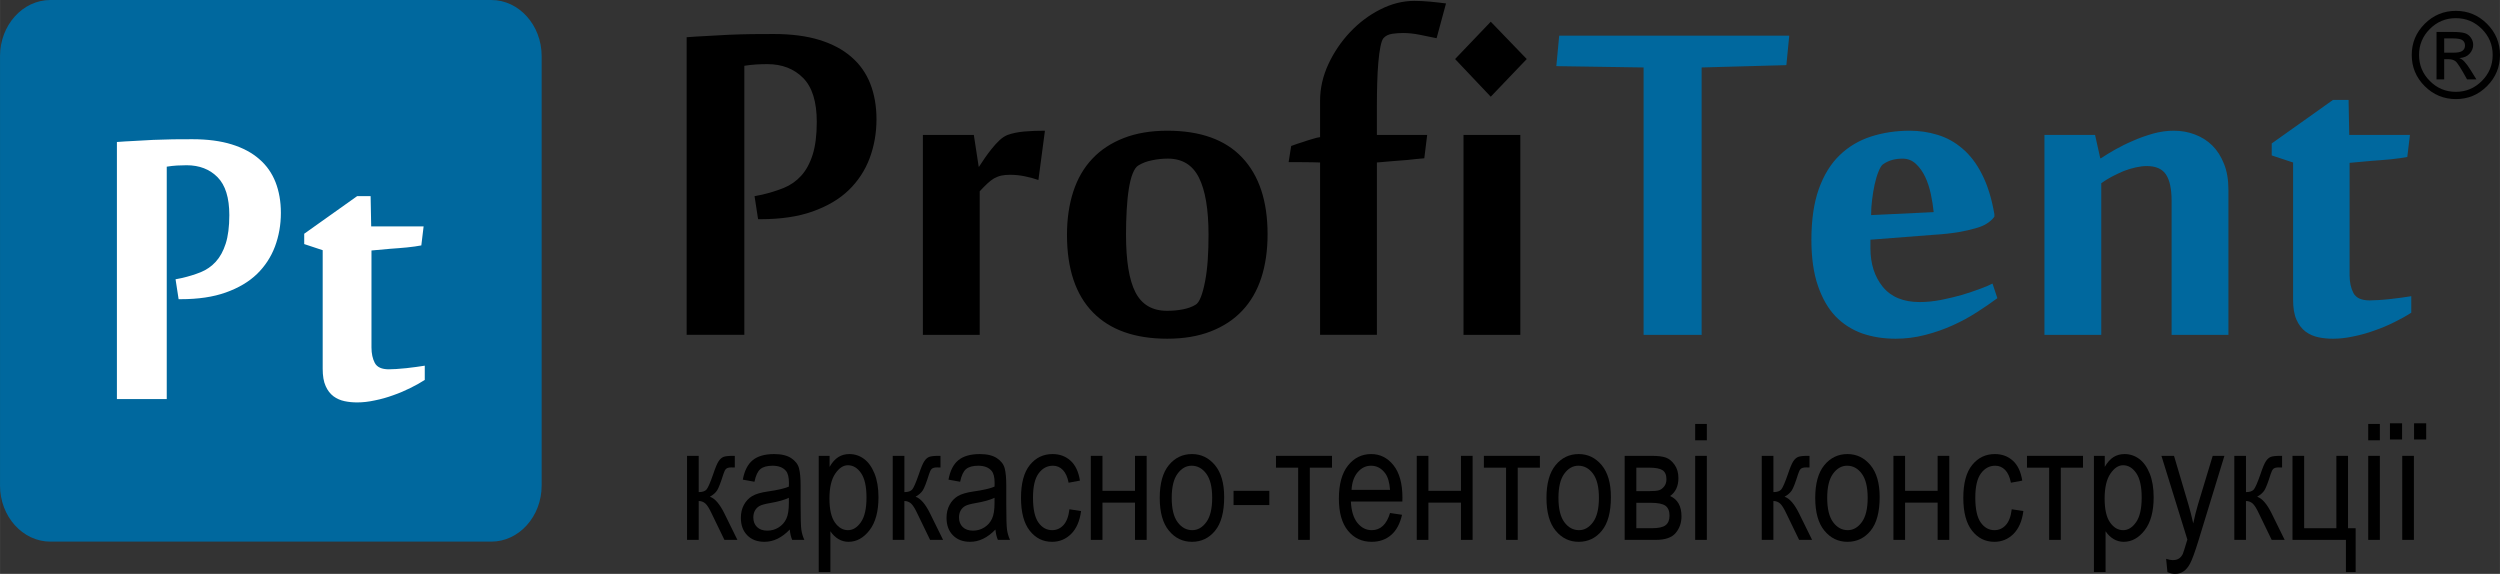 <?xml version="1.0" encoding="UTF-8"?>
<!DOCTYPE svg PUBLIC "-//W3C//DTD SVG 1.1//EN" "http://www.w3.org/Graphics/SVG/1.1/DTD/svg11.dtd">
<!-- Creator: CorelDRAW 2020 (64-Bit) -->
<svg xmlns="http://www.w3.org/2000/svg" xml:space="preserve" width="89.153mm" height="20.465mm" version="1.1" style="shape-rendering:geometricPrecision; text-rendering:geometricPrecision; image-rendering:optimizeQuality; fill-rule:evenodd; clip-rule:evenodd"
viewBox="0 0 8917.4 2047.02"
 xmlns:xlink="http://www.w3.org/1999/xlink"
 xmlns:xodm="http://www.corel.com/coreldraw/odm/2003">
 <rect x="0" y="0" width="8917.4" height="2047.02" fill="#333333" stroke="none"/>
 <defs>
  <style type="text/css">
   <![CDATA[
    .fil2 {fill:#00689E}
    .fil0 {fill:black;fill-rule:nonzero}
    .fil1 {fill:#00689E;fill-rule:nonzero}
    .fil3 {fill:white;fill-rule:nonzero}
   ]]>
  </style>
 </defs>
 <g id="Слой_x0020_1">
  <g id="_2262417258000">
   <path class="fil0" d="M2450.65 1626.01l41.58 0 0 129.36c13.28,0 22.62,-3.17 28.01,-9.43 5.3,-6.35 13.19,-24.26 23.49,-53.99 7.99,-23.88 14.63,-39.56 19.83,-47.17 5.1,-7.6 10.97,-12.7 17.41,-15.1 6.45,-2.41 17.71,-3.66 33.89,-3.66l6.16 0 0 41.58 -12.23 -0.29c-8.75,0 -15.01,1.64 -18.76,5.01 -3.66,3.36 -6.83,9.52 -9.53,18.28 -9.52,30.23 -16.93,49.66 -22.43,58.33 -5.48,8.66 -14.14,16.26 -25.99,22.91 17.9,5.87 35.42,26.18 52.45,61.02l45.72 92.88 -46.29 0 -44.76 -92.4c-8.85,-19.05 -16.55,-31.48 -23.2,-37.35 -6.74,-5.87 -14.63,-8.85 -23.78,-8.85l0 138.6 -41.58 0 0 -299.73z"/>
   <polygon id="1" class="fil0" points="4400.06,1801.57 4400.06,1750.75 4527.69,1750.75 4527.69,1801.57 "/>
   <path id="2" class="fil0" d="M6046.66 1570.57l0 -58.32 41.58 0 0 58.32 -41.58 0zm0 355.17l0 -299.73 41.58 0 0 299.73 -41.58 0z"/>
   <path id="3" class="fil0" d="M8447.39 1570.57l0 -58.32 41.58 0 0 58.32 -41.58 0zm0 355.17l0 -299.73 41.58 0 0 299.73 -41.58 0z"/>
   <path id="4" class="fil0" d="M8568.77 1925.74l0 -299.73 41.58 0 0 299.73 -41.58 0zm-43.89 -358.06l0 -57.74 43.31 0 0 57.74 -43.31 0zm86.05 0l0 -57.74 43.31 0 0 57.74 -43.31 0z"/>
   <path id="5" class="fil0" d="M2816.99 1888.87c-13.96,14.53 -28.4,25.42 -43.41,32.73 -15.11,7.41 -30.71,11.07 -46.88,11.07 -25.61,0 -46.01,-7.7 -61.21,-23.2 -15.3,-15.4 -22.91,-36.2 -22.91,-62.37 0,-17.32 3.56,-32.63 10.77,-46.01 7.13,-13.37 16.94,-23.87 29.36,-31.38 12.42,-7.5 31.29,-13.09 56.5,-16.65 33.88,-4.81 58.81,-10.58 74.6,-17.32l0.29 -12.99c0,-20.59 -3.66,-35.04 -10.97,-43.41 -10.3,-12.03 -26.19,-18.09 -47.55,-18.09 -19.34,0 -33.79,4.04 -43.41,12.03 -9.53,7.99 -16.55,23.1 -21.07,45.14l-41.58 -7.51c5.87,-31.86 17.61,-54.95 35.42,-69.49 17.8,-14.53 43.31,-21.76 76.42,-21.76 25.8,0 46.01,4.81 60.74,14.53 14.62,9.62 23.97,21.66 27.82,35.9 3.85,14.34 5.77,35.14 5.77,62.56l0 67.67c0,47.36 0.87,77.2 2.69,89.52 1.74,12.22 5.3,24.26 10.59,35.9l-43.31 0c-4.43,-10.3 -7.32,-22.62 -8.66,-36.87zm-3.18 -113.29c-15.2,7.51 -37.92,13.86 -68.05,19.05 -17.52,2.99 -29.75,6.45 -36.68,10.3 -7.02,3.85 -12.41,9.34 -16.26,16.36 -3.85,7.03 -5.78,15.2 -5.78,24.45 0,14.24 4.43,25.71 13.28,34.27 8.86,8.57 21.08,12.8 36.68,12.8 14.91,0 28.4,-3.85 40.52,-11.55 12.13,-7.7 21.27,-17.99 27.24,-30.9 6.07,-12.8 9.05,-31.57 9.05,-56.21l0 -18.57z"/>
   <path id="6" class="fil0" d="M2920.36 2040.67l0 -414.66 38.7 0 0 39.37c9.33,-16.17 19.72,-27.82 31.18,-34.94 11.46,-7.22 24.55,-10.78 39.28,-10.78 19.34,0 36.77,5.77 52.26,17.22 15.59,11.46 28.01,28.88 37.54,52.27 9.43,23.39 14.14,51.59 14.14,84.51 0,50.91 -10.68,90.18 -31.95,117.72 -21.37,27.53 -46.3,41.29 -75.08,41.29 -12.8,0 -24.65,-3.27 -35.81,-9.82 -11.07,-6.54 -20.59,-15.87 -28.69,-27.82l0 145.63 -41.58 0zm38.21 -262.67c0,38.69 6.45,67.28 19.35,85.57 12.89,18.38 28.49,27.53 46.77,27.53 17.52,0 32.93,-9.53 46.11,-28.5 13.28,-18.95 19.92,-48.31 19.92,-87.97 0,-39.18 -6.45,-68.15 -19.34,-86.92 -12.9,-18.76 -28.5,-28.2 -46.97,-28.2 -16.65,0 -31.77,10.1 -45.43,30.32 -13.57,20.21 -20.41,49.57 -20.41,88.17z"/>
   <path id="7" class="fil0" d="M3184.29 1626.01l41.58 0 0 129.36c13.28,0 22.62,-3.17 28.01,-9.43 5.3,-6.35 13.19,-24.26 23.49,-53.99 7.99,-23.88 14.63,-39.56 19.83,-47.17 5.1,-7.6 10.97,-12.7 17.41,-15.1 6.45,-2.41 17.71,-3.66 33.89,-3.66l6.16 0 0 41.58 -12.23 -0.29c-8.75,0 -15.01,1.64 -18.76,5.01 -3.66,3.36 -6.83,9.52 -9.53,18.28 -9.52,30.23 -16.93,49.66 -22.43,58.33 -5.48,8.66 -14.14,16.26 -25.99,22.91 17.9,5.87 35.42,26.18 52.45,61.02l45.72 92.88 -46.29 0 -44.76 -92.4c-8.85,-19.05 -16.55,-31.48 -23.2,-37.35 -6.74,-5.87 -14.63,-8.85 -23.78,-8.85l0 138.6 -41.58 0 0 -299.73z"/>
   <path id="8" class="fil0" d="M3550.63 1888.87c-13.96,14.53 -28.4,25.42 -43.41,32.73 -15.11,7.41 -30.71,11.07 -46.88,11.07 -25.61,0 -46.01,-7.7 -61.21,-23.2 -15.3,-15.4 -22.91,-36.2 -22.91,-62.37 0,-17.32 3.56,-32.63 10.77,-46.01 7.13,-13.37 16.94,-23.87 29.36,-31.38 12.42,-7.5 31.29,-13.09 56.5,-16.65 33.88,-4.81 58.81,-10.58 74.6,-17.32l0.29 -12.99c0,-20.59 -3.66,-35.04 -10.97,-43.41 -10.3,-12.03 -26.19,-18.09 -47.55,-18.09 -19.34,0 -33.79,4.04 -43.41,12.03 -9.53,7.99 -16.55,23.1 -21.07,45.14l-41.58 -7.51c5.87,-31.86 17.61,-54.95 35.42,-69.49 17.8,-14.53 43.31,-21.76 76.42,-21.76 25.8,0 46.01,4.81 60.74,14.53 14.62,9.62 23.97,21.66 27.82,35.9 3.85,14.34 5.77,35.14 5.77,62.56l0 67.67c0,47.36 0.87,77.2 2.69,89.52 1.74,12.22 5.3,24.26 10.59,35.9l-43.31 0c-4.43,-10.3 -7.32,-22.62 -8.66,-36.87zm-3.18 -113.29c-15.2,7.51 -37.92,13.86 -68.05,19.05 -17.52,2.99 -29.75,6.45 -36.68,10.3 -7.02,3.85 -12.41,9.34 -16.26,16.36 -3.85,7.03 -5.78,15.2 -5.78,24.45 0,14.24 4.43,25.71 13.28,34.27 8.86,8.57 21.08,12.8 36.68,12.8 14.91,0 28.4,-3.85 40.52,-11.55 12.13,-7.7 21.27,-17.99 27.24,-30.9 6.07,-12.8 9.05,-31.57 9.05,-56.21l0 -18.57z"/>
   <path id="9" class="fil0" d="M3814.55 1816.59l41.58 6.35c-4.71,35.61 -16.55,62.84 -35.42,81.62 -18.96,18.76 -41.68,28.11 -68.15,28.11 -32.25,0 -58.71,-13.18 -79.51,-39.66 -20.78,-26.38 -31.18,-65.45 -31.18,-117.14 0,-52.07 10.49,-91.15 31.47,-117.14 21.08,-26.09 48.03,-39.08 80.95,-39.08 25.51,0 46.88,7.89 64.3,23.68 17.42,15.78 28.59,39.47 33.5,71.04l-40.42 7.5c-3.95,-20.3 -10.78,-35.51 -20.6,-45.52 -9.81,-10.11 -21.56,-15.11 -35.32,-15.11 -20.5,0 -37.45,9.05 -50.92,27.24 -13.47,18.19 -20.21,47.07 -20.21,86.53 0,40.91 6.45,70.46 19.25,88.65 12.8,18.29 29.17,27.44 49.18,27.44 15.78,0 29.17,-6.07 40.33,-18.09 11.07,-12.13 18.19,-30.9 21.17,-56.4z"/>
   <polygon id="10" class="fil0" points="3890.88,1626.01 3932.46,1626.01 3932.46,1750.75 4048.54,1750.75 4048.54,1626.01 4090.12,1626.01 4090.12,1925.74 4048.54,1925.74 4048.54,1792.91 3932.46,1792.91 3932.46,1925.74 3890.88,1925.74 "/>
   <path id="11" class="fil0" d="M4136.71 1776.16c0,-51.69 10.88,-90.67 32.54,-117.05 21.66,-26.28 49.18,-39.46 82.39,-39.46 32.73,0 59.96,13.18 82.01,39.46 21.95,26.38 32.92,64.3 32.92,113.97 0,53.71 -10.78,93.75 -32.44,120.12 -21.57,26.29 -49.09,39.47 -82.49,39.47 -32.82,0 -60.25,-13.18 -82.1,-39.66 -21.86,-26.38 -32.83,-65.36 -32.83,-116.85zm42.74 -0.19c0,38.88 7.02,67.76 21.07,86.72 14.05,18.96 31.48,28.4 52.27,28.4 19.43,0 36.19,-9.53 50.14,-28.69 13.95,-19.15 20.88,-47.93 20.88,-86.43 0,-38.6 -7.02,-67.38 -21.07,-86.34 -14.05,-18.96 -31.48,-28.4 -52.26,-28.4 -19.64,0 -36.39,9.53 -50.25,28.59 -13.85,18.96 -20.78,47.74 -20.78,86.15z"/>
   <polygon id="12" class="fil0" points="4551.36,1626.01 4751.18,1626.01 4751.18,1668.17 4672.06,1668.17 4672.06,1925.74 4630.48,1925.74 4630.48,1668.17 4551.36,1668.17 "/>
   <path id="13" class="fil0" d="M4958.23 1829.87l42.73 6.36c-7.12,31.86 -20.11,55.92 -38.79,72.09 -18.76,16.27 -41.96,24.36 -69.59,24.36 -34.85,0 -62.94,-13.18 -84.51,-39.66 -21.57,-26.38 -32.34,-64.49 -32.34,-114.35 0,-51.68 10.87,-91.05 32.63,-118.3 21.76,-27.14 49.18,-40.71 82.58,-40.71 31.77,0 58.33,13.28 79.61,39.94 21.17,26.67 31.86,65.27 31.86,115.8l-0.29 13.47 -183.65 0c1.73,33.79 9.53,59.29 23.49,76.43 13.96,17.22 30.9,25.8 50.92,25.8 31.28,0 53.13,-20.4 65.36,-61.22zm-137.26 -82.58l137.26 0c-1.93,-25.99 -7.41,-45.33 -16.65,-58.13 -13.38,-18.58 -30.42,-27.92 -51.11,-27.92 -18.67,0 -34.55,7.79 -47.74,23.3 -13.18,15.49 -20.4,36.38 -21.76,62.75z"/>
   <polygon id="14" class="fil0" points="5053.52,1626.01 5095.1,1626.01 5095.1,1750.75 5211.19,1750.75 5211.19,1626.01 5252.77,1626.01 5252.77,1925.74 5211.19,1925.74 5211.19,1792.91 5095.1,1792.91 5095.1,1925.74 5053.52,1925.74 "/>
   <polygon id="15" class="fil0" points="5292.99,1626.01 5492.81,1626.01 5492.81,1668.17 5413.69,1668.17 5413.69,1925.74 5372.11,1925.74 5372.11,1668.17 5292.99,1668.17 "/>
   <path id="16" class="fil0" d="M5516.21 1776.16c0,-51.69 10.88,-90.67 32.54,-117.05 21.66,-26.28 49.18,-39.46 82.39,-39.46 32.73,0 59.96,13.18 82.01,39.46 21.95,26.38 32.92,64.3 32.92,113.97 0,53.71 -10.78,93.75 -32.44,120.12 -21.57,26.29 -49.09,39.47 -82.49,39.47 -32.82,0 -60.25,-13.18 -82.1,-39.66 -21.86,-26.38 -32.83,-65.36 -32.83,-116.85zm42.74 -0.19c0,38.88 7.02,67.76 21.07,86.72 14.05,18.96 31.48,28.4 52.27,28.4 19.43,0 36.19,-9.53 50.14,-28.69 13.95,-19.15 20.88,-47.93 20.88,-86.43 0,-38.6 -7.02,-67.38 -21.07,-86.34 -14.05,-18.96 -31.48,-28.4 -52.26,-28.4 -19.64,0 -36.39,9.53 -50.25,28.59 -13.85,18.96 -20.78,47.74 -20.78,86.15z"/>
   <path id="17" class="fil0" d="M5795.15 1626.01l96.44 0c21.95,0 38.7,2.02 50.34,6.16 11.65,4.14 22.05,12.7 31.19,25.51 9.14,12.89 13.76,28.78 13.76,47.74 0,28.49 -9.91,49.86 -29.65,63.91 27.05,12.02 40.62,36.19 40.62,72.38 0,23.2 -6.93,43.03 -20.69,59.39 -13.76,16.45 -37.35,24.64 -70.55,24.64l-111.47 0 0 -299.73zm41.58 125.9l44.76 0c17.8,0 30.03,-1.16 36.77,-3.37 6.64,-2.21 12.7,-6.83 17.99,-13.66 5.3,-6.84 7.9,-15.21 7.9,-25.13 0,-15.69 -4.72,-26.57 -14.05,-32.63 -9.34,-5.97 -25.03,-8.95 -47.17,-8.95l-46.2 0 0 83.74zm0 132.25l55.54 0c23.68,0 40.04,-3.66 49.18,-10.97 9.14,-7.22 13.67,-18.57 13.67,-33.98 0,-16.26 -4.82,-27.92 -14.34,-35.04 -9.63,-7.12 -27.25,-10.68 -52.84,-10.68l-51.21 0 0 90.67z"/>
   <path id="18" class="fil0" d="M6284.12 1626.01l41.58 0 0 129.36c13.28,0 22.62,-3.17 28.01,-9.43 5.3,-6.35 13.19,-24.26 23.49,-53.99 7.99,-23.88 14.63,-39.56 19.83,-47.17 5.1,-7.6 10.97,-12.7 17.41,-15.1 6.45,-2.41 17.71,-3.66 33.89,-3.66l6.16 0 0 41.58 -12.23 -0.29c-8.75,0 -15.01,1.64 -18.76,5.01 -3.66,3.36 -6.83,9.52 -9.53,18.28 -9.52,30.23 -16.93,49.66 -22.43,58.33 -5.48,8.66 -14.14,16.26 -25.99,22.91 17.9,5.87 35.42,26.18 52.45,61.02l45.72 92.88 -46.29 0 -44.76 -92.4c-8.85,-19.05 -16.55,-31.48 -23.2,-37.35 -6.74,-5.87 -14.63,-8.85 -23.78,-8.85l0 138.6 -41.58 0 0 -299.73z"/>
   <path id="19" class="fil0" d="M6474.88 1776.16c0,-51.69 10.88,-90.67 32.54,-117.05 21.66,-26.28 49.18,-39.46 82.39,-39.46 32.73,0 59.96,13.18 82.01,39.46 21.95,26.38 32.92,64.3 32.92,113.97 0,53.71 -10.78,93.75 -32.44,120.12 -21.57,26.29 -49.09,39.47 -82.49,39.47 -32.82,0 -60.25,-13.18 -82.1,-39.66 -21.86,-26.38 -32.83,-65.36 -32.83,-116.85zm42.74 -0.19c0,38.88 7.02,67.76 21.07,86.72 14.05,18.96 31.48,28.4 52.27,28.4 19.43,0 36.19,-9.53 50.14,-28.69 13.95,-19.15 20.88,-47.93 20.88,-86.43 0,-38.6 -7.02,-67.38 -21.07,-86.34 -14.05,-18.96 -31.48,-28.4 -52.26,-28.4 -19.64,0 -36.39,9.53 -50.25,28.59 -13.85,18.96 -20.78,47.74 -20.78,86.15z"/>
   <polygon id="20" class="fil0" points="6753.83,1626.01 6795.41,1626.01 6795.41,1750.75 6911.49,1750.75 6911.49,1626.01 6953.07,1626.01 6953.07,1925.74 6911.49,1925.74 6911.49,1792.91 6795.41,1792.91 6795.41,1925.74 6753.83,1925.74 "/>
   <path id="21" class="fil0" d="M7175.79 1816.59l41.58 6.35c-4.71,35.61 -16.55,62.84 -35.42,81.62 -18.96,18.76 -41.68,28.11 -68.15,28.11 -32.25,0 -58.71,-13.18 -79.51,-39.66 -20.78,-26.38 -31.18,-65.45 -31.18,-117.14 0,-52.07 10.49,-91.15 31.47,-117.14 21.08,-26.09 48.03,-39.08 80.95,-39.08 25.51,0 46.88,7.89 64.3,23.68 17.42,15.78 28.59,39.47 33.5,71.04l-40.42 7.5c-3.95,-20.3 -10.78,-35.51 -20.6,-45.52 -9.81,-10.11 -21.56,-15.11 -35.32,-15.11 -20.5,0 -37.45,9.05 -50.92,27.24 -13.47,18.19 -20.21,47.07 -20.21,86.53 0,40.91 6.45,70.46 19.25,88.65 12.8,18.29 29.17,27.44 49.18,27.44 15.78,0 29.17,-6.07 40.33,-18.09 11.07,-12.13 18.19,-30.9 21.17,-56.4z"/>
   <polygon id="22" class="fil0" points="7230.18,1626.01 7429.99,1626.01 7429.99,1668.17 7350.88,1668.17 7350.88,1925.74 7309.3,1925.74 7309.3,1668.17 7230.18,1668.17 "/>
   <path id="23" class="fil0" d="M7468.98 2040.67l0 -414.66 38.7 0 0 39.37c9.33,-16.17 19.72,-27.82 31.18,-34.94 11.46,-7.22 24.55,-10.78 39.28,-10.78 19.34,0 36.77,5.77 52.26,17.22 15.59,11.46 28.01,28.88 37.54,52.27 9.43,23.39 14.14,51.59 14.14,84.51 0,50.91 -10.68,90.18 -31.95,117.72 -21.37,27.53 -46.3,41.29 -75.08,41.29 -12.8,0 -24.65,-3.27 -35.81,-9.82 -11.07,-6.54 -20.59,-15.87 -28.69,-27.82l0 145.63 -41.58 0zm38.21 -262.67c0,38.69 6.45,67.28 19.35,85.57 12.89,18.38 28.49,27.53 46.77,27.53 17.52,0 32.93,-9.53 46.11,-28.5 13.28,-18.95 19.92,-48.31 19.92,-87.97 0,-39.18 -6.45,-68.15 -19.34,-86.92 -12.9,-18.76 -28.5,-28.2 -46.97,-28.2 -16.65,0 -31.77,10.1 -45.43,30.32 -13.57,20.21 -20.41,49.57 -20.41,88.17z"/>
   <path id="24" class="fil0" d="M7731.18 2040.67l-4.62 -47.36c9.14,3.08 17.03,4.62 23.58,4.62 8.76,0 16.07,-1.83 21.76,-5.39 5.68,-3.56 10.39,-9.14 14.15,-16.64 1.34,-2.7 6.73,-19.73 16.26,-51.3l-92.5 -298.58 44.86 0 51.01 172.29c6.35,21.47 12.22,44.37 17.61,68.83 4.71,-23.11 10.39,-45.72 16.93,-67.77l52.46 -173.35 41.77 0 -93.36 304.83c-12.22,39.37 -21.85,65.65 -28.88,78.93 -7.02,13.18 -15.01,22.72 -23.97,28.49 -8.95,5.87 -19.05,8.76 -30.32,8.76 -7.89,0 -16.75,-2.12 -26.76,-6.35z"/>
   <path id="25" class="fil0" d="M7969.79 1626.01l41.58 0 0 129.36c13.28,0 22.62,-3.17 28.01,-9.43 5.3,-6.35 13.19,-24.26 23.49,-53.99 7.99,-23.88 14.63,-39.56 19.83,-47.17 5.1,-7.6 10.97,-12.7 17.41,-15.1 6.45,-2.41 17.71,-3.66 33.89,-3.66l6.16 0 0 41.58 -12.23 -0.29c-8.75,0 -15.01,1.64 -18.76,5.01 -3.66,3.36 -6.83,9.52 -9.53,18.28 -9.52,30.23 -16.93,49.66 -22.43,58.33 -5.48,8.66 -14.14,16.26 -25.99,22.91 17.9,5.87 35.42,26.18 52.45,61.02l45.72 92.88 -46.29 0 -44.76 -92.4c-8.85,-19.05 -16.55,-31.48 -23.2,-37.35 -6.74,-5.87 -14.63,-8.85 -23.78,-8.85l0 138.6 -41.58 0 0 -299.73z"/>
   <polygon id="26" class="fil0" points="8177.31,1626.01 8218.89,1626.01 8218.89,1884.16 8333.81,1884.16 8333.81,1626.01 8375.39,1626.01 8375.39,1884.16 8402.53,1884.16 8402.53,2040.67 8367.88,2040.67 8367.88,1925.74 8177.31,1925.74 "/>
   <g>
    <path class="fil0" d="M2691.36 699.74l27.66 -5.53c26.86,-6.34 52.52,-14.21 76.25,-23.73 24.1,-9.85 44.65,-24.11 62.03,-43.05 17.37,-18.94 31.21,-43.85 41.06,-74.68 9.89,-30.83 15.01,-69.91 15.01,-118.12 0,-71.51 -16.19,-123.68 -48.59,-156.46 -32.39,-32.78 -75.06,-49.39 -127.62,-49.39 -13.02,0 -26.48,0.38 -39.88,1.18 -13.44,0.8 -27.66,2.37 -42.29,4.74l0 959.67 -205.82 0 0 -1061.6c21.71,-1.6 45.04,-3.16 70.71,-4.35 25.29,-1.57 51.76,-3.17 79,-4.35 27.66,-1.19 54.93,-1.95 82.2,-2.37 27.66,-0.38 54.13,-0.38 79.42,-0.38 62.41,0 116.93,7.1 162.77,21.31 45.84,14.24 83.77,34.38 113.8,60.85 30.41,26.09 52.52,58.09 67.16,95.22 14.62,37.52 22.12,79.8 22.12,126.82 0,49.39 -8.29,95.61 -24.49,139.08 -16.19,43.05 -41.1,80.99 -74.3,113.38 -33.58,32.4 -76.63,57.68 -128.77,76.25 -51.76,18.56 -113.8,27.66 -185.68,27.66l-9.09 0 -12.64 -82.17zm1012.59 -57.67c-15.4,-5.54 -32.02,-9.89 -49.78,-13.45 -17.79,-3.55 -34.76,-5.12 -50.95,-5.12 -11.46,0 -21.74,0.77 -31.25,2.76 -9.05,1.98 -17.76,5.53 -26.06,9.89 -7.9,4.73 -16.19,11.03 -24.11,18.56 -8.28,7.9 -17.37,16.96 -27.27,27.66l0 512.02 -202.69 0 0 -713.14 181.75 0 17.38 113.41 1.18 0c5.54,-8.32 11.87,-18.18 19.74,-29.64 7.53,-11.08 15.81,-22.13 24.91,-33.58 8.71,-11.08 18.18,-21.35 27.66,-30.45 9.89,-9.47 19.75,-15.77 29.65,-19.74 17.76,-6.31 37.93,-10.28 60.04,-12.23 22.51,-1.98 47.02,-2.78 73.08,-2.78l-23.3 175.83zm459.88 566.14c-116.17,0 -204.67,-31.59 -265.9,-94.42 -61.23,-62.8 -92.06,-154.87 -92.06,-276.18 0,-56.87 7.52,-108.26 22.54,-154.48 15.01,-45.8 37.51,-84.92 67.96,-116.93 30.03,-32.01 67.54,-56.49 112.19,-73.88 44.66,-17.38 96.42,-26.09 155.29,-26.09 117.73,0 207,32.01 267.08,95.99 60.43,64.02 90.46,155.28 90.46,273.42 0,57.68 -7.49,109.45 -22.51,155.67 -15.01,45.84 -37.55,84.92 -67.96,116.93 -30.03,32.01 -67.58,56.49 -112.23,73.88 -44.65,17.38 -96.37,26.09 -154.86,26.09zm-147.37 -371.37c0,93.24 11.07,161.97 33.58,205.82 22.54,43.85 60.04,66.01 112.61,66.01 19.75,0 38.7,-1.6 56.5,-5.16 17.76,-3.55 32.39,-8.67 44.23,-15.81 7.52,-3.55 14.24,-13.02 20.16,-28.42 5.92,-15.01 10.66,-33.58 15.01,-56.11 4.36,-22.12 7.49,-47.79 9.48,-76.25 1.98,-28.46 2.75,-58.06 2.75,-89.31 0,-90.84 -11.46,-158.8 -34.35,-204.25 -22.54,-45.04 -59.66,-67.54 -110.63,-67.54 -19.36,0 -37.93,1.95 -56.49,5.92 -18.6,3.55 -34.8,9.85 -49.01,18.56 -7.52,4.35 -14.21,14.21 -20.13,28.84 -5.95,14.63 -10.27,33.2 -13.82,55.31 -3.59,22.51 -5.96,47.41 -7.52,75.45 -1.57,27.66 -2.37,56.49 -2.37,86.94zm1107.81 -700.49c-17.76,-3.97 -37.55,-7.91 -59.66,-12.26 -21.74,-4.35 -41.87,-6.3 -59.66,-6.3 -12.22,0 -25.29,0.76 -38.7,2.75 -13.44,1.98 -24.11,7.1 -31.63,15.81 -3.93,4.73 -7.49,14.62 -10.65,30.02 -3.17,15.4 -5.54,33.97 -7.49,56.11 -1.99,22.13 -3.17,46.22 -3.97,72.28 -0.8,26.48 -1.19,52.94 -1.19,79.84l0 106.65 179.38 0 -10.27 83.38c-19.36,1.57 -39.11,3.56 -59.28,5.92 -16.96,1.19 -35.14,2.75 -54.89,4.32 -19.74,1.6 -37.93,3.17 -54.93,4.77l0 614.74 -202.68 0 0 -614.74c-6.31,0 -15.39,-0.42 -27.66,-0.8 -12.64,-0.38 -25.29,-0.38 -38.32,-0.38l-46.22 0 9.09 -57.71c14.59,-5.51 28.84,-10.24 41.87,-14.21 10.65,-3.55 21.74,-7.49 33.58,-10.66 11.46,-3.55 20.54,-5.92 27.66,-6.72l0 -129.57c0,-44.66 9.89,-88.12 29.64,-130.79 19.75,-42.29 45.42,-80.19 77.05,-113.8 31.6,-33.58 67.54,-60.81 107.46,-80.98 40.3,-20.55 80.6,-30.83 121.7,-30.83 16.96,0 35.95,0.8 57.26,2.78 21.35,1.95 39.92,4.36 56.11,6.31l-33.58 124.07zm298.68 1058.04l-202.68 0 0 -713.14 202.68 0 0 713.14zm-105.46 -1116.91l128.39 133.13 -128.39 134.34 -127.24 -134.34 127.24 -133.13z"/>
    <path class="fil1" d="M5862.69 1194.39l0 -953.75 -311.32 -4.74 10.27 -108.64 820.59 0 -10.27 105.08 -302.23 8.29 0 953.75 -207.04 0zm949.4 -728.15c33.58,0 66.77,4.73 98.74,14.62 32.01,9.47 61.65,25.68 88.51,48.59 26.86,22.54 50.57,52.94 69.94,91.26 19.75,38.31 34.77,85.75 44.66,143.01l0 9.09c-5.96,8.71 -14.25,16.19 -24.91,23.31 -10.28,7.14 -24.11,13.06 -41.11,17.79 -16.95,5.12 -37.93,9.86 -62.41,14.21 -24.87,3.97 -54.51,7.52 -89.27,9.47l-224.42 17.41 0 30.42c0,55.3 14.63,101.14 43.86,137.47 29.64,36.37 73.49,54.55 131.97,54.55 24.07,0 48.97,-2.41 75.45,-7.53 26.09,-5.11 50.95,-11.07 74.68,-17.76 23.31,-7.13 45.04,-14.24 64.79,-21.74 19.75,-7.1 34.38,-13.44 44.65,-18.97l17.38 52.17c-21.74,16.19 -46.22,32.78 -73.11,50.16 -26.86,17.37 -56.08,33.19 -86.91,47.02 -30.83,13.82 -63.21,25.29 -97.59,33.96 -34.38,9.09 -69.91,13.44 -105.88,13.44 -42.67,0 -82.17,-6.3 -118.92,-18.94 -36.33,-13.06 -67.96,-33.2 -94.81,-60.85 -26.48,-27.66 -47.41,-64.01 -62.83,-109.06 -15.39,-44.65 -23.31,-99.16 -23.31,-163.15 0,-71.55 8.71,-132.36 26.48,-182.17 17.79,-49.77 42.67,-90.07 74.3,-120.48 31.59,-30.41 68.72,-52.56 111.39,-66.39 43.09,-13.83 89.31,-20.93 138.7,-20.93zm-96.41 120.52c-5.12,4.31 -10.28,13.02 -15.4,26.05 -5.15,12.64 -9.5,27.66 -13.44,45.04 -3.93,17.41 -6.72,35.56 -9.09,54.54 -2.37,18.56 -3.55,37.14 -3.55,54.89l223.23 -10.65c-1.98,-20.55 -5.53,-42.29 -10.27,-64.79 -4.74,-22.13 -11.46,-42.67 -20.16,-61.23 -9.09,-18.56 -19.75,-34 -33.16,-46.22 -13.06,-12.26 -28.88,-18.56 -47.44,-18.56 -13.03,0 -25.29,1.56 -37.13,4.73 -11.46,3.14 -22.51,8.29 -33.58,16.2zm1030.38 607.63l0 -478.06c0,-42.67 -6.72,-73.88 -20.13,-94.01 -13.44,-20.16 -36.37,-30.03 -68.76,-30.03 -11.84,0 -24.49,1.57 -38.73,4.74 -14.21,3.13 -28.85,7.49 -43.06,13.02 -14.2,5.92 -28.04,12.64 -41.86,19.75 -14.25,7.52 -26.9,15.39 -38.35,23.72l0 540.87 -202.69 0 0 -713.14 180.56 0 18.56 83.38 2.37 0c13.83,-9.5 30.45,-19.36 50.19,-30.83 19.75,-11.07 41.07,-21.74 64.41,-31.63 22.92,-10.27 46.99,-18.56 71.51,-25.67 24.88,-6.72 48.97,-10.27 73.08,-10.27 26.86,0 52.14,4.35 75.87,13.44 23.3,8.67 44.23,21.74 62.03,39.12 17.37,17.37 31.59,39.11 41.87,65.59 10.65,26.06 15.8,56.87 15.8,92.44l0 517.56 -202.68 0zm433.4 -614.74l-76.28 -25.29 0 -42.67 218.5 -155.28 55.69 0 2.37 124.84 216.51 0 -9.47 78.61c-16.2,3.17 -35.95,5.96 -59.25,8.33 -23.72,2.36 -46.22,3.93 -67.96,5.5 -25.29,2.37 -51.75,4.77 -78.65,7.14l0 400.21c0,25.67 4.77,47.02 13.83,64.4 9.5,17.38 28.46,26.06 58.09,26.06 7.49,0 18.18,-0.38 31.21,-1.18 13.03,-0.77 26.86,-1.95 41.11,-3.55 14.2,-1.57 28.04,-3.14 41.48,-5.12 13.41,-1.99 24.87,-3.56 34.35,-5.16l0 58.86c-16.96,11.08 -36.72,22.16 -59.25,33.2 -22.12,11.07 -45.84,21.35 -71.13,30.03 -24.87,9.09 -50.15,16.19 -75.86,21.35 -25.29,5.53 -49.78,8.28 -72.7,8.28 -17.76,0 -35.15,-1.56 -52.14,-5.12 -16.99,-3.58 -32.4,-10.27 -45.84,-20.16 -13.4,-10.27 -24.49,-24.11 -32.39,-42.28 -8.29,-18.15 -12.23,-41.87 -12.23,-71.52l0 -489.48z"/>
   </g>
   <path class="fil2" d="M179.53 0l1572.94 0c98.74,0 179.53,89.96 179.53,199.91l0 1532.19c0,109.95 -80.79,199.91 -179.53,199.91l-1572.94 0c-98.74,0 -179.53,-89.96 -179.53,-199.91l0 -1532.19c0,-109.95 80.79,-199.91 179.53,-199.91z"/>
   <path class="fil3" d="M626.1 996.19l23.89 -4.76c23.2,-5.45 45.4,-12.29 65.86,-20.48 20.82,-8.53 38.58,-20.8 53.58,-37.18 15.03,-16.38 26.97,-37.89 35.5,-64.52 8.53,-26.62 12.97,-60.4 12.97,-102.03 0,-61.76 -14,-106.82 -41.97,-135.13 -27.99,-28.33 -64.85,-42.65 -110.25,-42.65 -11.24,0 -22.86,0.32 -34.47,1 -11.58,0.68 -23.88,2.05 -36.52,4.11l0 828.91 -177.78 0 0 -916.96c18.76,-1.37 38.91,-2.74 61.08,-3.74 21.83,-1.37 44.71,-2.74 68.25,-3.77 23.89,-1.02 47.45,-1.71 70.99,-2.05 23.89,-0.34 46.74,-0.34 68.6,-0.34 53.92,0 101,6.16 140.6,18.43 39.58,12.29 72.34,29.7 98.27,52.55 26.28,22.52 45.39,50.16 58.03,82.26 12.61,32.41 19.08,68.94 19.08,109.54 0,42.65 -7.16,82.57 -21.14,120.12 -14,37.21 -35.49,69.97 -64.16,97.95 -28.99,27.97 -66.2,49.82 -111.25,65.86 -44.71,16.03 -98.29,23.89 -160.39,23.89l-7.84 0 -10.93 -71zm524.86 -103.74l-65.89 -21.83 0 -36.86 188.74 -134.11 48.1 0 2.06 107.83 187 0 -8.19 67.92c-13.98,2.73 -31.05,5.13 -51.19,7.18 -20.48,2.03 -39.92,3.4 -58.69,4.77 -21.85,2.05 -44.7,4.1 -67.91,6.13l0 345.7c0,22.2 4.08,40.63 11.93,55.63 8.19,15.01 24.57,22.52 50.18,22.52 6.48,0 15.69,-0.34 26.94,-1.03 11.27,-0.68 23.23,-1.68 35.5,-3.05 12.29,-1.37 24.23,-2.74 35.84,-4.45 11.61,-1.71 21.51,-3.05 29.7,-4.42l0 50.84c-14.69,9.56 -31.76,19.11 -51.18,28.68 -19.12,9.53 -39.61,18.4 -61.43,25.94 -21.52,7.84 -43.34,13.98 -65.54,18.4 -21.84,4.79 -43,7.19 -62.77,7.19 -15.37,0 -30.39,-1.37 -45.05,-4.45 -14.69,-3.08 -27.99,-8.87 -39.6,-17.4 -11.59,-8.87 -21.14,-20.8 -27.97,-36.52 -7.19,-15.69 -10.58,-36.16 -10.58,-61.75l0 -422.85z"/>
   <path class="fil0" d="M8760.35 38.75c42.92,0 79.87,15.38 110.79,46.2 30.82,30.76 46.26,67.77 46.26,111.05 0,43.21 -15.37,80.32 -46.13,111.14 -30.69,30.91 -67.71,46.35 -110.92,46.35 -43.43,0 -80.52,-15.44 -111.43,-46.19 -30.82,-30.85 -46.26,-67.93 -46.26,-111.3 0,-43.28 15.44,-80.29 46.26,-111.05 30.91,-30.82 68,-46.2 111.43,-46.2zm-0.42 288.82c36.01,0 66.92,-12.87 92.68,-38.67 25.84,-25.77 38.73,-56.72 38.73,-92.9 0,-36.16 -12.89,-67.05 -38.6,-92.68 -25.77,-25.71 -56.65,-38.51 -92.81,-38.51 -36.18,0 -67.07,12.8 -92.7,38.51 -25.71,25.64 -38.51,56.52 -38.51,92.68 0,36.18 12.8,67.14 38.51,92.9 25.64,25.8 56.52,38.67 92.7,38.67zm73.4 -44.42l-33.4 0c-20.93,-38.23 -34.66,-59.73 -41.14,-64.66 -6.48,-4.83 -14.52,-7.25 -24.08,-7.25l-16.3 0 0 71.91 -27.33 0 0 -169.16 58.58 0c17.57,0 31.05,1.28 40.51,3.78 9.47,2.48 17.09,7.82 22.92,15.95 5.84,8.17 8.76,16.8 8.76,25.99 0,11.53 -4.13,22.06 -12.52,31.46 -8.34,9.47 -20.29,14.74 -35.89,15.88l0 0.86c10.19,2.35 23.35,16.42 39.45,42.35l20.43 32.89zm-114.92 -95.25l33.39 0c15.31,0 25.93,-2.29 31.9,-6.83 5.98,-4.48 8.96,-10.83 8.96,-18.87 0,-7.91 -2.92,-14.1 -8.67,-18.58 -5.78,-4.41 -17.15,-6.61 -34.32,-6.61l-31.26 0 0 50.9z"/>
  </g>
 </g>
</svg>
